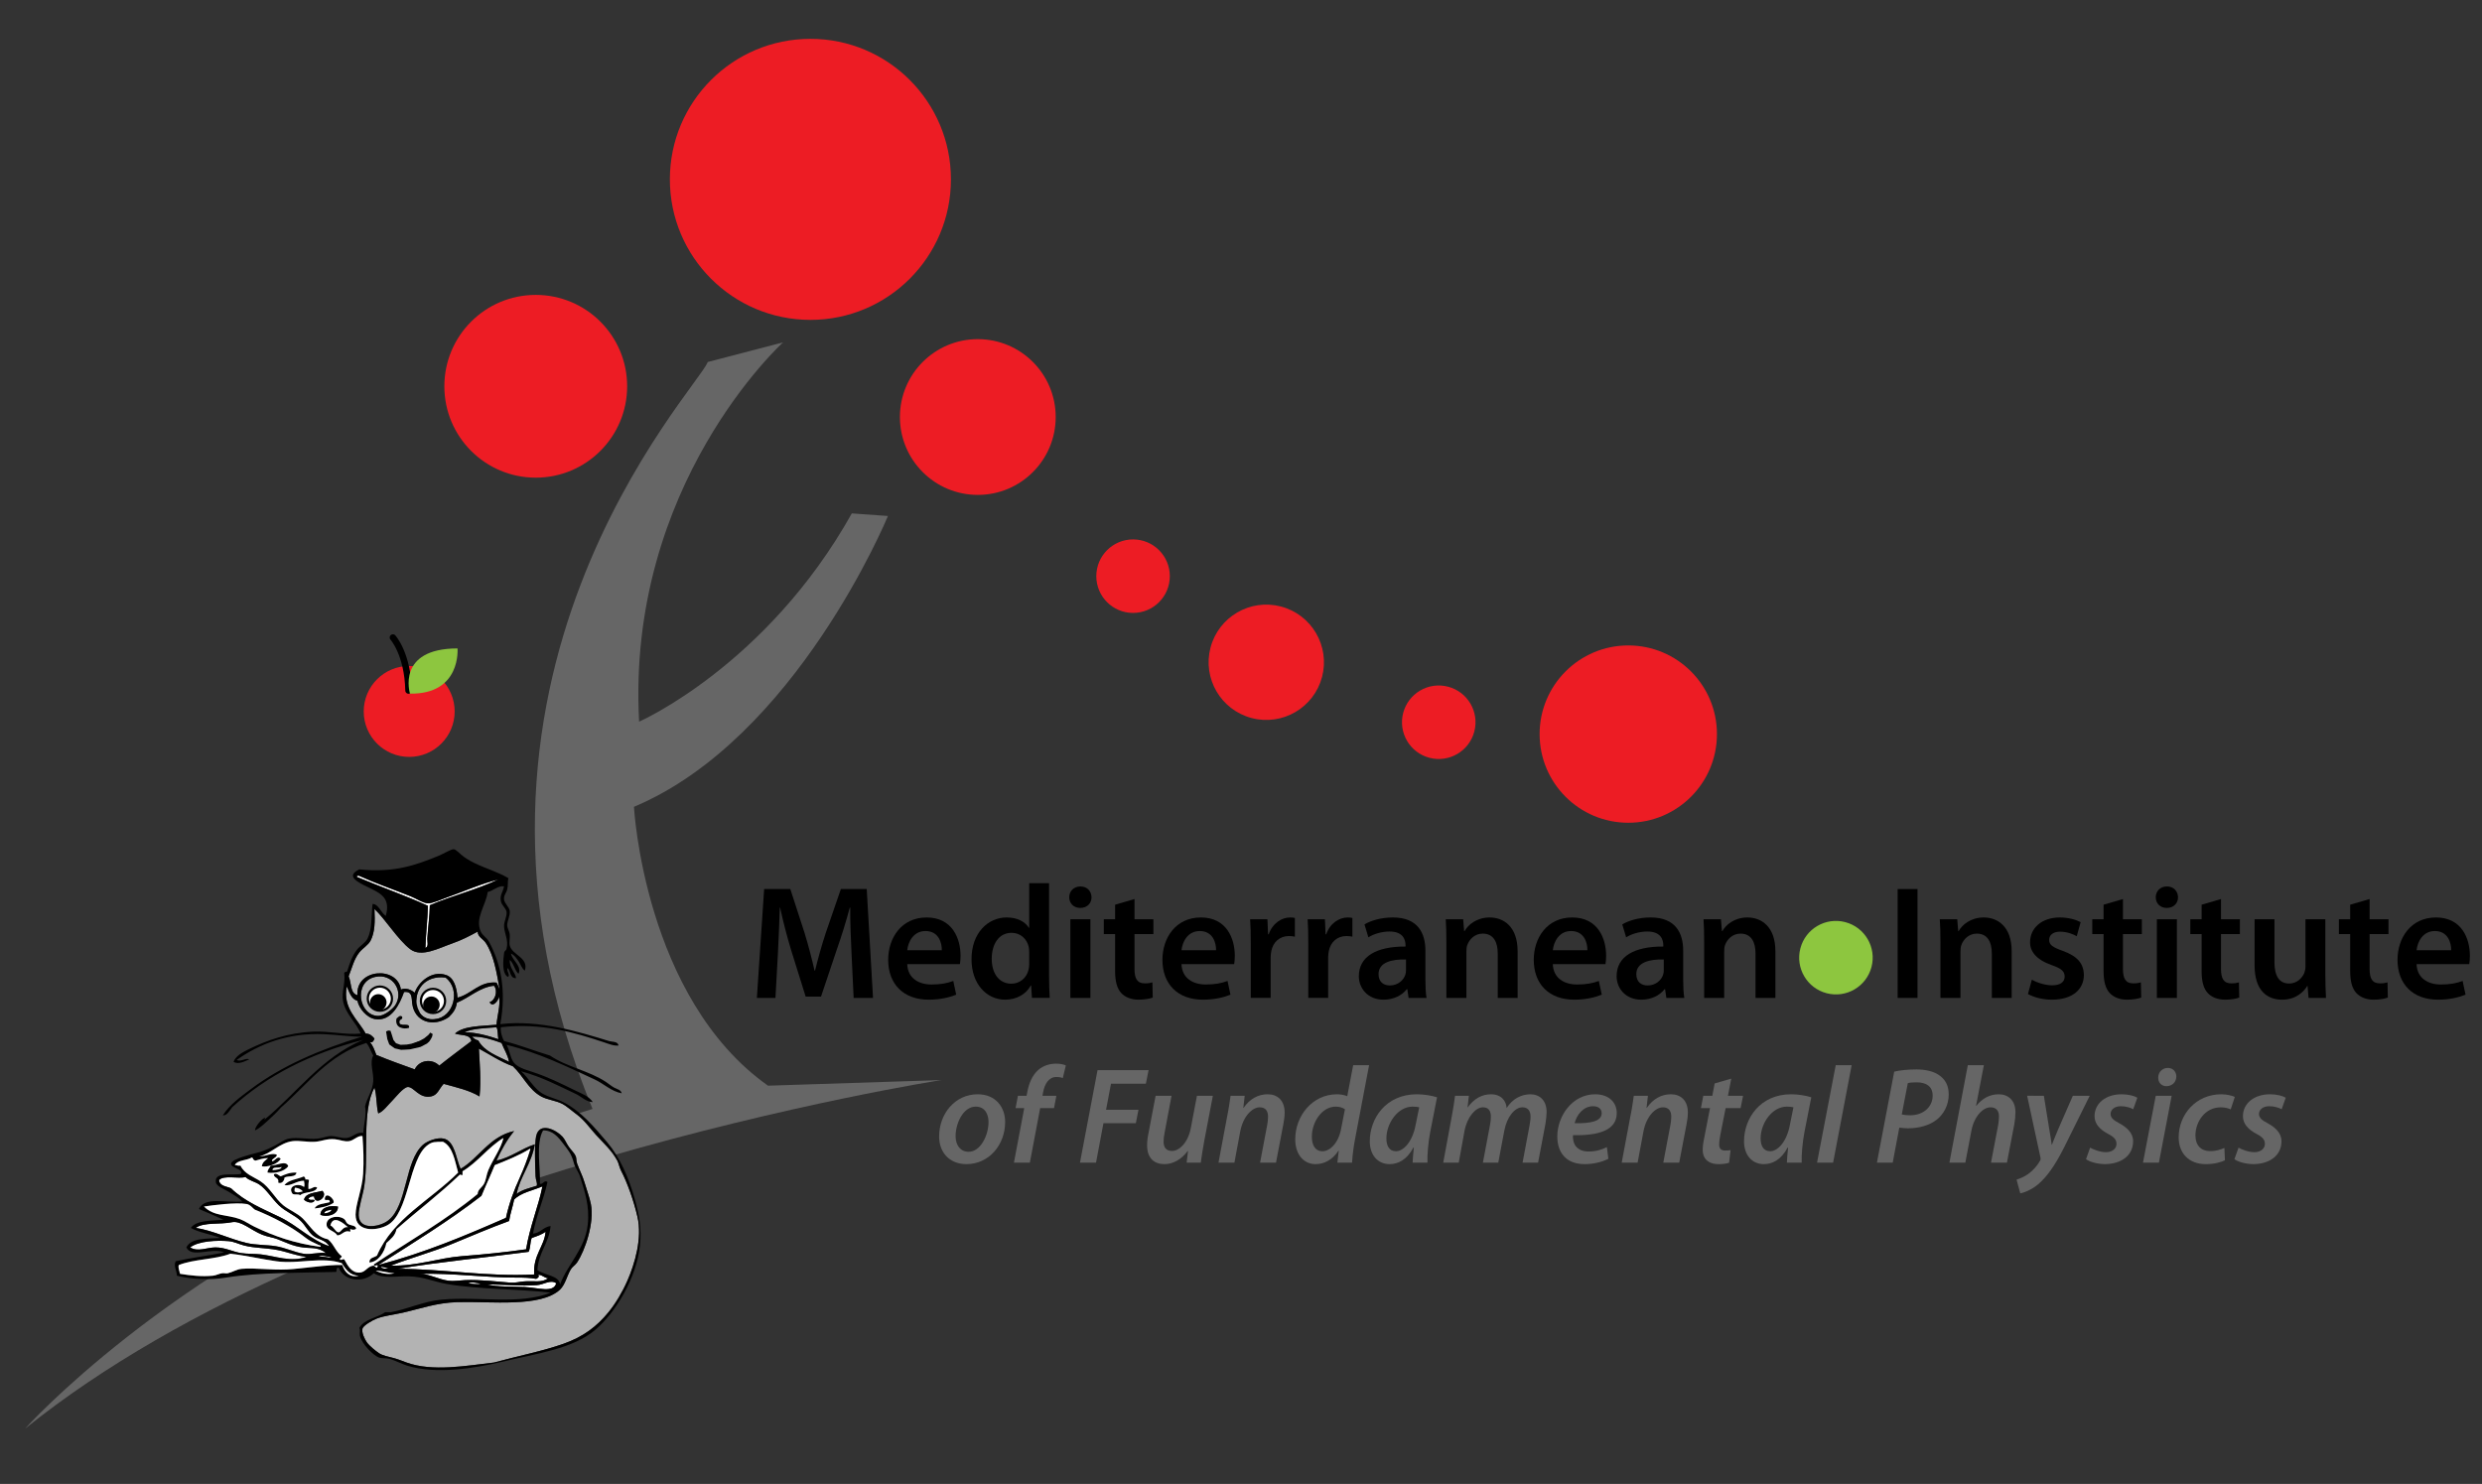 <?xml version="1.0" encoding="utf-8"?>
<!-- Generator: Adobe Illustrator 16.0.0, SVG Export Plug-In . SVG Version: 6.00 Build 0)  -->
<!DOCTYPE svg PUBLIC "-//W3C//DTD SVG 1.1//EN" "http://www.w3.org/Graphics/SVG/1.1/DTD/svg11.dtd">
<svg version="1.1" id="Livello_1" xmlns:x="http://ns.adobe.com/Extensibility/1.0/" xmlns:i="http://ns.adobe.com/AdobeIllustrator/10.0/" xmlns:graph="http://ns.adobe.com/Graphs/1.0/"
	 xmlns="http://www.w3.org/2000/svg" xmlns:xlink="http://www.w3.org/1999/xlink" x="0px" y="0px" width="535.747px"
	 height="320.362px" viewBox="0 0 535.747 320.362" enable-background="new 0 0 535.747 320.362" xml:space="preserve">
<rect x="0" y="0" width="535.747" height="320.362" fill="#333333" stroke="none"/>
<g>
	<g>
		<g>
			<path d="M183.807,205.846c-0.14-3.035-0.314-6.696-0.278-9.904h-0.105c-0.768,2.895-1.743,6.066-2.789,9.031l-3.417,10.183
				h-3.313l-3.139-10.043c-0.907-2.999-1.744-6.206-2.372-9.171h-0.069c-0.104,3.104-0.244,6.834-0.418,10.043l-0.523,9.45h-4.01
				l1.569-23.503h5.65l3.067,9.45c0.837,2.754,1.569,5.544,2.162,8.159h0.104c0.627-2.545,1.429-5.439,2.336-8.195l3.243-9.414h5.58
				l1.359,23.503h-4.183L183.807,205.846z"/>
			<path d="M195.831,208.147c0.105,3.068,2.511,4.394,5.231,4.394c1.987,0,3.417-0.278,4.707-0.768l0.629,2.966
				c-1.466,0.592-3.488,1.08-5.929,1.08c-5.51,0-8.752-3.418-8.752-8.613c0-4.707,2.858-9.137,8.298-9.137
				c5.544,0,7.323,4.533,7.323,8.264c0,0.803-0.069,1.431-0.139,1.814H195.831z M203.293,205.147
				c0.035-1.568-0.662-4.148-3.522-4.148c-2.649,0-3.766,2.405-3.94,4.148H203.293z"/>
			<path d="M226.444,190.676v19.98c0,1.744,0.07,3.627,0.14,4.778h-3.835l-0.177-2.687h-0.068c-1.012,1.885-3.068,3.07-5.545,3.07
				c-4.045,0-7.252-3.453-7.252-8.684c-0.035-5.684,3.521-9.066,7.601-9.066c2.337,0,4.012,0.977,4.777,2.232h0.071v-9.625H226.444z
				 M222.156,205.532c0-0.35-0.036-0.768-0.105-1.116c-0.384-1.675-1.744-3.033-3.697-3.033c-2.753,0-4.288,2.44-4.288,5.614
				c0,3.104,1.535,5.369,4.254,5.369c1.744,0,3.277-1.186,3.696-3.033c0.104-0.385,0.141-0.803,0.141-1.256V205.532z"/>
			<path d="M235.611,193.709c0,1.29-0.941,2.302-2.441,2.302c-1.43,0-2.371-1.012-2.371-2.302c0-1.324,0.977-2.336,2.407-2.336
				C234.669,191.374,235.577,192.385,235.611,193.709z M231.043,215.435v-16.983h4.322v16.983H231.043z"/>
			<path d="M244.884,194.093v4.358h4.081v3.209h-4.081v7.498c0,2.057,0.559,3.137,2.196,3.137c0.803,0,1.187-0.068,1.674-0.209
				l0.07,3.278c-0.627,0.245-1.744,0.454-3.104,0.454c-1.569,0-2.896-0.559-3.697-1.43c-0.906-0.977-1.324-2.512-1.324-4.742v-7.986
				h-2.442v-3.209h2.442v-3.138L244.884,194.093z"/>
			<path d="M255.03,208.147c0.104,3.068,2.512,4.394,5.231,4.394c1.988,0,3.416-0.278,4.707-0.768l0.629,2.966
				c-1.466,0.592-3.488,1.08-5.93,1.08c-5.511,0-8.753-3.418-8.753-8.613c0-4.707,2.86-9.137,8.3-9.137
				c5.545,0,7.323,4.533,7.323,8.264c0,0.803-0.069,1.431-0.141,1.814H255.03z M262.493,205.147
				c0.033-1.568-0.663-4.148-3.522-4.148c-2.65,0-3.766,2.405-3.94,4.148H262.493z"/>
			<path d="M269.984,203.927c0-2.302-0.034-3.94-0.14-5.476h3.733l0.14,3.244h0.137c0.838-2.406,2.826-3.627,4.639-3.627
				c0.419,0,0.664,0.035,1.012,0.104v4.047c-0.348-0.07-0.733-0.141-1.255-0.141c-2.059,0-3.452,1.325-3.836,3.244
				c-0.07,0.383-0.14,0.836-0.14,1.324v8.788h-4.29V203.927z"/>
			<path d="M282.397,203.927c0-2.302-0.035-3.94-0.14-5.476h3.731l0.139,3.244h0.14c0.837-2.406,2.824-3.627,4.638-3.627
				c0.42,0,0.663,0.035,1.013,0.104v4.047c-0.35-0.07-0.733-0.141-1.257-0.141c-2.059,0-3.451,1.325-3.835,3.244
				c-0.071,0.383-0.14,0.836-0.14,1.324v8.788h-4.289V203.927z"/>
			<path d="M307.676,211.355c0,1.534,0.068,3.034,0.244,4.08h-3.871l-0.278-1.883h-0.105c-1.046,1.325-2.824,2.267-5.022,2.267
				c-3.417,0-5.334-2.477-5.334-5.057c0-4.289,3.801-6.451,10.076-6.416v-0.279c0-1.116-0.453-2.965-3.451-2.965
				c-1.674,0-3.417,0.523-4.568,1.256l-0.837-2.789c1.255-0.768,3.452-1.5,6.138-1.5c5.439,0,7.01,3.451,7.01,7.148V211.355z
				 M303.491,207.135c-3.033-0.07-5.928,0.593-5.928,3.174c0,1.674,1.08,2.439,2.441,2.439c1.708,0,2.963-1.115,3.348-2.335
				c0.104-0.313,0.139-0.663,0.139-0.942V207.135z"/>
			<path d="M312.204,203.509c0-1.954-0.034-3.593-0.138-5.058h3.766l0.208,2.547h0.105c0.732-1.326,2.58-2.93,5.406-2.93
				c2.964,0,6.031,1.918,6.031,7.288v10.078h-4.289v-9.589c0-2.442-0.906-4.291-3.244-4.291c-1.708,0-2.892,1.221-3.347,2.512
				c-0.14,0.383-0.175,0.906-0.175,1.395v9.974h-4.324V203.509z"/>
			<path d="M335.181,208.147c0.104,3.068,2.51,4.394,5.23,4.394c1.987,0,3.417-0.278,4.706-0.768l0.629,2.966
				c-1.466,0.592-3.487,1.08-5.928,1.08c-5.511,0-8.753-3.418-8.753-8.613c0-4.707,2.858-9.137,8.298-9.137
				c5.547,0,7.325,4.533,7.325,8.264c0,0.803-0.071,1.431-0.142,1.814H335.181z M342.643,205.147
				c0.034-1.568-0.662-4.148-3.522-4.148c-2.651,0-3.767,2.405-3.939,4.148H342.643z"/>
			<path d="M363.318,211.355c0,1.534,0.069,3.034,0.243,4.08h-3.871l-0.278-1.883h-0.105c-1.046,1.325-2.824,2.267-5.021,2.267
				c-3.419,0-5.336-2.477-5.336-5.057c0-4.289,3.803-6.451,10.078-6.416v-0.279c0-1.116-0.454-2.965-3.451-2.965
				c-1.674,0-3.417,0.523-4.568,1.256l-0.837-2.789c1.255-0.768,3.452-1.5,6.136-1.5c5.441,0,7.011,3.451,7.011,7.148V211.355z
				 M359.133,207.135c-3.035-0.07-5.93,0.593-5.93,3.174c0,1.674,1.082,2.439,2.441,2.439c1.71,0,2.965-1.115,3.349-2.335
				c0.104-0.313,0.14-0.663,0.14-0.942V207.135z"/>
			<path d="M367.846,203.509c0-1.954-0.034-3.593-0.139-5.058h3.767l0.208,2.547h0.105c0.732-1.326,2.582-2.93,5.406-2.93
				c2.962,0,6.031,1.918,6.031,7.288v10.078h-4.289v-9.589c0-2.442-0.906-4.291-3.243-4.291c-1.709,0-2.894,1.221-3.348,2.512
				c-0.139,0.383-0.175,0.906-0.175,1.395v9.974h-4.324V203.509z"/>
			<path d="M413.9,191.932v23.503h-4.288v-23.503H413.9z"/>
			<path d="M418.852,203.509c0-1.954-0.037-3.593-0.142-5.058h3.766l0.209,2.547h0.105c0.733-1.326,2.581-2.93,5.406-2.93
				c2.964,0,6.032,1.918,6.032,7.288v10.078h-4.288v-9.589c0-2.442-0.907-4.291-3.244-4.291c-1.709,0-2.896,1.221-3.348,2.512
				c-0.14,0.383-0.175,0.906-0.175,1.395v9.974h-4.322V203.509z"/>
			<path d="M438.582,211.495c0.979,0.592,2.826,1.22,4.36,1.22c1.883,0,2.719-0.767,2.719-1.883c0-1.15-0.698-1.743-2.789-2.476
				c-3.312-1.15-4.708-2.964-4.674-4.952c0-2.999,2.477-5.335,6.418-5.335c1.882,0,3.521,0.488,4.498,1.012l-0.838,3.033
				c-0.732-0.418-2.093-0.977-3.592-0.977c-1.533,0-2.371,0.732-2.371,1.778c0,1.081,0.802,1.604,2.964,2.371
				c3.068,1.116,4.499,2.687,4.534,5.195c0,3.07-2.406,5.337-6.905,5.337c-2.057,0-3.906-0.523-5.161-1.221L438.582,211.495z"/>
			<path d="M458.246,194.093v4.358h4.081v3.209h-4.081v7.498c0,2.057,0.559,3.137,2.198,3.137c0.802,0,1.184-0.068,1.673-0.209
				l0.071,3.278c-0.628,0.245-1.744,0.454-3.104,0.454c-1.57,0-2.895-0.559-3.696-1.43c-0.906-0.977-1.326-2.512-1.326-4.742v-7.986
				h-2.44v-3.209h2.44v-3.138L458.246,194.093z"/>
			<path d="M470.135,193.709c0,1.29-0.942,2.302-2.44,2.302c-1.431,0-2.371-1.012-2.371-2.302c0-1.324,0.976-2.336,2.404-2.336
				C469.193,191.374,470.1,192.385,470.135,193.709z M465.567,215.435v-16.983h4.324v16.983H465.567z"/>
			<path d="M479.41,194.093v4.358h4.079v3.209h-4.079v7.498c0,2.057,0.557,3.137,2.196,3.137c0.803,0,1.187-0.068,1.674-0.209
				l0.07,3.278c-0.627,0.245-1.744,0.454-3.104,0.454c-1.571,0-2.896-0.559-3.697-1.43c-0.906-0.977-1.324-2.512-1.324-4.742v-7.986
				h-2.441v-3.209h2.441v-3.138L479.41,194.093z"/>
			<path d="M501.932,210.344c0,2.021,0.071,3.695,0.141,5.091h-3.765l-0.211-2.581h-0.069c-0.732,1.221-2.406,2.965-5.44,2.965
				c-3.104,0-5.927-1.849-5.927-7.394v-9.974h4.288v9.242c0,2.824,0.905,4.638,3.173,4.638c1.71,0,2.826-1.222,3.277-2.302
				c0.14-0.383,0.245-0.836,0.245-1.325v-10.253h4.288V210.344z"/>
			<path d="M511.484,194.093v4.358h4.079v3.209h-4.079v7.498c0,2.057,0.557,3.137,2.196,3.137c0.803,0,1.185-0.068,1.674-0.209
				l0.068,3.278c-0.625,0.245-1.742,0.454-3.103,0.454c-1.569,0-2.895-0.559-3.696-1.43c-0.906-0.977-1.326-2.512-1.326-4.742
				v-7.986h-2.44v-3.209h2.44v-3.138L511.484,194.093z"/>
			<path d="M521.627,208.147c0.104,3.068,2.512,4.394,5.232,4.394c1.985,0,3.415-0.278,4.706-0.768l0.629,2.966
				c-1.466,0.592-3.487,1.08-5.93,1.08c-5.51,0-8.753-3.418-8.753-8.613c0-4.707,2.859-9.137,8.3-9.137
				c5.545,0,7.323,4.533,7.323,8.264c0,0.803-0.07,1.431-0.139,1.814H521.627z M529.09,205.147c0.033-1.568-0.663-4.148-3.521-4.148
				c-2.65,0-3.767,2.405-3.941,4.148H529.09z"/>
			<path fill="#666666" d="M216.963,242.225c0,4.89-3.438,9.097-8.356,9.097c-3.645,0-5.896-2.519-5.896-5.956
				c0-4.889,3.407-9.126,8.326-9.126C214.918,236.24,216.963,239.025,216.963,242.225z M206.265,245.277
				c0,1.985,1.068,3.378,2.815,3.378c2.578,0,4.296-3.556,4.296-6.43c0-1.482-0.651-3.319-2.755-3.319
				C207.867,238.906,206.265,242.581,206.265,245.277z"/>
			<path fill="#666666" d="M218.861,250.996l2.223-11.764h-1.867l0.504-2.667h1.866l0.147-0.74c0.327-1.837,1.038-3.674,2.401-4.86
				c1.066-0.918,2.459-1.333,3.793-1.333c1.008,0,1.747,0.178,2.134,0.386l-0.652,2.726c-0.355-0.148-0.83-0.236-1.392-0.236
				c-1.631,0-2.549,1.51-2.875,3.378l-0.119,0.681h2.994l-0.505,2.667h-2.992l-2.223,11.764H218.861z"/>
			<path fill="#666666" d="M236.909,231.024h11.021l-0.591,2.934h-7.528l-1.065,5.63h6.992l-0.563,2.904h-6.993l-1.601,8.504h-3.466
				L236.909,231.024z"/>
			<path fill="#666666" d="M261.799,236.565l-1.896,9.956c-0.325,1.718-0.533,3.231-0.711,4.475h-3.052l0.296-2.519h-0.059
				c-1.394,1.866-3.2,2.845-5.008,2.845c-2.104,0-3.764-1.126-3.764-4.089c0-0.771,0.09-1.6,0.298-2.578l1.539-8.09h3.438
				l-1.481,7.881c-0.149,0.712-0.237,1.424-0.237,1.986c0,1.186,0.475,2.045,1.837,2.045c1.601,0,3.469-1.896,4.03-4.889
				l1.335-7.023H261.799z"/>
			<path fill="#666666" d="M263.015,250.996l1.866-9.956c0.357-1.718,0.564-3.23,0.742-4.475h3.051l-0.296,2.607h0.06
				c1.334-1.955,3.171-2.933,5.187-2.933c2.044,0,3.674,1.244,3.674,3.97c0,0.652-0.118,1.66-0.267,2.4l-1.601,8.386h-3.438
				l1.541-8.147c0.09-0.534,0.178-1.156,0.178-1.72c0-1.186-0.444-2.073-1.808-2.073c-1.57,0-3.584,1.896-4.207,5.273l-1.245,6.667
				H263.015z"/>
			<path fill="#666666" d="M295.523,229.958L292.5,245.87c-0.325,1.66-0.563,3.557-0.652,5.126h-3.17l0.295-2.578h-0.058
				c-1.304,1.986-3.082,2.904-4.948,2.904c-2.579,0-4.386-2.104-4.386-5.362c0-5.068,3.703-9.72,9.009-9.72
				c0.738,0,1.599,0.147,2.22,0.414l1.275-6.696H295.523z M290.309,239.469c-0.417-0.297-1.126-0.563-1.986-0.563
				c-2.963,0-5.156,3.29-5.156,6.52c0,1.748,0.683,3.112,2.312,3.112c1.539,0,3.379-1.691,3.971-4.684L290.309,239.469z"/>
			<path fill="#666666" d="M304.917,250.996c0.029-0.86,0.147-2.015,0.267-3.26h-0.09c-1.421,2.668-3.319,3.586-5.155,3.586
				c-2.577,0-4.267-2.015-4.267-4.919c0-4.919,3.436-10.163,10.163-10.163c1.571,0,3.26,0.296,4.355,0.651l-1.481,7.527
				c-0.413,2.162-0.65,4.858-0.593,6.577H304.917z M306.34,239.055c-0.355-0.09-0.802-0.149-1.423-0.149
				c-3.2,0-5.66,3.586-5.66,6.875c0,1.511,0.563,2.757,2.074,2.757c1.6,0,3.556-2.017,4.236-5.689L306.34,239.055z"/>
			<path fill="#666666" d="M311.526,250.996l1.839-9.956c0.325-1.718,0.562-3.23,0.709-4.475h2.992l-0.296,2.52h0.03
				c1.363-1.926,3.141-2.845,5.009-2.845c2.252,0,3.289,1.421,3.405,2.963c1.277-1.985,3.114-2.935,5.099-2.963
				c1.984,0,3.527,1.273,3.527,3.852c0,0.623-0.12,1.688-0.238,2.458l-1.601,8.446h-3.348l1.51-8.06
				c0.09-0.593,0.209-1.244,0.209-1.837c0-1.216-0.505-2.044-1.778-2.044c-1.571,0-3.319,1.984-3.883,5.037l-1.304,6.903h-3.317
				l1.541-8.178c0.117-0.593,0.178-1.156,0.178-1.689c0-1.097-0.327-2.073-1.719-2.073c-1.602,0-3.438,2.163-3.971,5.096
				l-1.244,6.845H311.526z"/>
			<path fill="#666666" d="M347.174,250.167c-1.42,0.741-3.348,1.155-5.096,1.155c-4.001,0-5.928-2.459-5.928-5.985
				c0-4.355,3.202-9.097,8.181-9.097c2.843,0,4.651,1.659,4.651,4.06c0,3.703-3.881,4.889-9.454,4.771
				c-0.058,0.503,0.062,1.481,0.387,2.045c0.563,0.977,1.6,1.48,2.963,1.48c1.629,0,2.935-0.414,3.971-0.948L347.174,250.167z
				 M345.723,240.299c0-0.919-0.74-1.481-1.837-1.481c-2.162,0-3.585,1.925-4,3.674c3.556,0.058,5.837-0.444,5.837-2.163V240.299z"
				/>
			<path fill="#666666" d="M350.05,250.996l1.867-9.956c0.355-1.718,0.563-3.23,0.742-4.475h3.05l-0.297,2.607h0.06
				c1.334-1.955,3.171-2.933,5.187-2.933c2.044,0,3.673,1.244,3.673,3.97c0,0.652-0.117,1.66-0.266,2.4l-1.601,8.386h-3.438
				l1.543-8.147c0.088-0.534,0.178-1.156,0.178-1.72c0-1.186-0.447-2.073-1.809-2.073c-1.569,0-3.585,1.896-4.206,5.273
				l-1.246,6.667H350.05z"/>
			<path fill="#666666" d="M373.698,232.861l-0.711,3.704h3.258l-0.532,2.667h-3.23l-1.155,5.838
				c-0.118,0.651-0.238,1.421-0.238,2.015c0,0.801,0.357,1.303,1.275,1.303c0.416,0,0.831-0.028,1.186-0.088l-0.325,2.727
				c-0.505,0.178-1.423,0.296-2.253,0.296c-2.37,0-3.438-1.334-3.438-2.993c0-0.799,0.09-1.6,0.327-2.666l1.245-6.431h-1.956
				l0.503-2.667h1.956l0.504-2.667L373.698,232.861z"/>
			<path fill="#666666" d="M385.699,250.996c0.03-0.86,0.147-2.015,0.268-3.26h-0.09c-1.423,2.668-3.317,3.586-5.154,3.586
				c-2.579,0-4.268-2.015-4.268-4.919c0-4.919,3.438-10.163,10.163-10.163c1.568,0,3.26,0.296,4.355,0.651l-1.481,7.527
				c-0.415,2.162-0.652,4.858-0.593,6.577H385.699z M387.121,239.055c-0.355-0.09-0.801-0.149-1.422-0.149
				c-3.2,0-5.661,3.586-5.661,6.875c0,1.511,0.563,2.757,2.074,2.757c1.602,0,3.556-2.017,4.239-5.689L387.121,239.055z"/>
			<path fill="#666666" d="M392.217,250.996l4.031-21.038h3.438l-4.002,21.038H392.217z"/>
			<path fill="#666666" d="M408.873,231.35c1.214-0.297,3.022-0.475,4.829-0.475c1.838,0,3.824,0.386,5.098,1.423
				c1.185,0.89,1.836,2.192,1.836,3.97c0,2.371-1.123,4.268-2.546,5.424c-1.602,1.273-3.883,1.896-6.254,1.896
				c-0.711,0-1.332-0.09-1.865-0.148l-1.423,7.556h-3.408L408.873,231.35z M410.503,240.595c0.563,0.119,1.066,0.178,1.807,0.178
				c2.935,0,4.859-1.867,4.859-4.237c0-2.104-1.51-2.873-3.468-2.873c-0.857,0-1.51,0.058-1.896,0.177L410.503,240.595z"/>
			<path fill="#666666" d="M420.786,250.996l3.971-21.038h3.467l-1.688,8.771h0.06c1.216-1.512,2.815-2.489,4.829-2.489
				c1.986,0,3.615,1.244,3.615,3.882c0,0.74-0.089,1.748-0.235,2.548l-1.602,8.326h-3.438l1.542-8.089
				c0.089-0.563,0.178-1.186,0.178-1.896c0-1.098-0.504-1.955-1.808-1.955c-1.689,0-3.584,2.014-4.146,5.066l-1.306,6.874H420.786z"
				/>
			<path fill="#666666" d="M441.174,236.565l1.126,6.964c0.266,1.541,0.443,2.607,0.562,3.586h0.06
				c0.355-0.89,0.713-1.868,1.394-3.438l3.112-7.111h3.645l-5.275,10.638c-1.747,3.526-3.348,6.075-5.274,7.942
				c-1.659,1.628-3.556,2.311-4.445,2.488l-0.799-2.963c0.651-0.208,1.657-0.594,2.547-1.245c0.979-0.711,1.896-1.718,2.55-2.874
				c0.118-0.237,0.118-0.416,0.058-0.682l-2.873-13.305H441.174z"/>
			<path fill="#666666" d="M451.16,247.766c0.741,0.415,2.164,0.977,3.468,0.977c1.392-0.029,2.222-0.828,2.222-1.776
				c0-0.919-0.474-1.481-1.896-2.222c-1.659-0.891-2.843-2.105-2.843-3.764c0-2.786,2.43-4.741,5.837-4.741
				c1.511,0,2.755,0.355,3.407,0.74l-0.89,2.489c-0.533-0.297-1.51-0.651-2.696-0.651c-1.304,0-2.191,0.71-2.191,1.688
				c0,0.8,0.651,1.363,1.865,1.985c1.571,0.858,2.994,2.044,2.994,3.882c0,3.17-2.668,4.948-6.135,4.948
				c-1.688-0.03-3.258-0.504-4.028-1.066L451.16,247.766z"/>
			<path fill="#666666" d="M462.57,250.996l2.755-14.431h3.438l-2.755,14.431H462.57z M467.607,234.491
				c-1.038,0-1.749-0.771-1.749-1.838c0-1.244,0.948-2.103,2.074-2.103c1.067,0,1.838,0.77,1.838,1.867
				c-0.029,1.274-0.979,2.073-2.134,2.073H467.607z"/>
			<path fill="#666666" d="M480.258,250.492c-0.828,0.416-2.31,0.83-4.146,0.83c-3.616,0-5.838-2.341-5.838-5.778
				c0-5.037,3.822-9.304,9.186-9.304c1.274,0,2.4,0.325,2.934,0.563l-0.889,2.697c-0.533-0.237-1.214-0.444-2.164-0.444
				c-3.348,0-5.451,3.08-5.451,6.074c0,2.162,1.243,3.378,3.17,3.378c1.335,0,2.341-0.356,3.082-0.683L480.258,250.492z"/>
			<path fill="#666666" d="M483.195,247.766c0.74,0.415,2.162,0.977,3.466,0.977c1.393-0.029,2.224-0.828,2.224-1.776
				c0-0.919-0.476-1.481-1.896-2.222c-1.659-0.891-2.845-2.105-2.845-3.764c0-2.786,2.43-4.741,5.837-4.741
				c1.511,0,2.757,0.355,3.407,0.74l-0.889,2.489c-0.532-0.297-1.511-0.651-2.696-0.651c-1.304,0-2.192,0.71-2.192,1.688
				c0,0.8,0.651,1.363,1.867,1.985c1.569,0.858,2.992,2.044,2.992,3.882c0,3.17-2.667,4.948-6.135,4.948
				c-1.687-0.03-3.258-0.504-4.028-1.066L483.195,247.766z"/>
		</g>
		<g>
			<path fill="#ED1C24" d="M205.262,38.722c0,16.752-13.577,30.336-30.33,30.336c-16.756,0-30.339-13.583-30.339-30.336
				c0-16.755,13.583-30.335,30.339-30.335C191.685,8.386,205.262,21.967,205.262,38.722z"/>
			<circle fill="#ED1C24" cx="115.643" cy="83.393" r="19.729"/>
			<path fill="#ED1C24" d="M227.876,90.028c0,9.289-7.529,16.816-16.813,16.816c-9.287,0-16.814-7.527-16.814-16.816
				c0-9.283,7.527-16.812,16.814-16.812C220.347,73.217,227.876,80.746,227.876,90.028z"/>
			<path fill="#666666" d="M5.388,308.449c0,0,30.684-34.247,84.688-56.088c0,0,24.442-8.893,37.823-12.962
				C89.925,146.74,150.755,83.903,152.763,78.153l16.269-4.242c0,0-33.864,30.654-31.08,81.889c0,0,27.541-12.106,45.914-44.965
				l7.798,0.561c0,0-19.804,48.089-54.823,62.783c0,0,2.201,41.271,28.932,60.207l37.455-1.215
				C203.227,233.17,73.784,253.23,5.388,308.449z"/>
		</g>
		<circle fill="#ED1C24" cx="351.469" cy="158.482" r="19.139"/>
		<path fill="#ED1C24" d="M285.375,146.129c-1.742,6.649-8.544,10.631-15.195,8.89c-6.648-1.74-10.63-8.542-8.891-15.192
			c1.739-6.65,8.542-10.631,15.191-8.892C283.131,132.675,287.11,139.48,285.375,146.129z"/>
		<circle fill="#ED1C24" cx="88.326" cy="153.591" r="9.816"/>
		<path fill="#ED1C24" d="M318.235,157.93c-1.109,4.241-5.444,6.777-9.686,5.668c-4.239-1.108-6.775-5.443-5.669-9.683
			c1.112-4.239,5.449-6.778,9.686-5.668C316.807,149.356,319.344,153.693,318.235,157.93z"/>
		<path fill="#8DC63F" d="M403.969,208.756c-1.108,4.24-5.445,6.777-9.685,5.669s-6.779-5.444-5.667-9.683
			c1.106-4.241,5.445-6.779,9.682-5.669C402.541,200.182,405.079,204.519,403.969,208.756z"/>
		<circle fill="#ED1C24" cx="244.575" cy="124.388" r="7.935"/>
		<path fill="none" stroke="#000000" stroke-width="1.395" stroke-linecap="round" stroke-miterlimit="1" d="M84.812,137.633
			c0,0,3.197,3.533,3.367,11.439"/>
		<path fill="#8DC63F" d="M88.496,149.746c0,0-3.028-9.757,10.261-9.757C98.756,139.988,99.601,149.917,88.496,149.746z"/>
		<g>
			<g>
				<path fill-rule="evenodd" clip-rule="evenodd" fill="#FFFFFF" d="M107.581,189.858c-4.595,2.197-10.039,3.541-14.803,5.568
					c-0.035,2.297-0.409,4.924-0.544,7.197c-0.038,0.671,0.348,1.709-0.406,2.037c0.091-3.123,0.466-5.965,0.542-9.101
					c-4.942-2.254-10.282-4.112-15.346-6.246c-0.063-0.289,0.195-0.259,0.409-0.271c3.6,1.632,7.356,2.908,11.27,4.48
					c1.166,0.468,2.625,1.457,3.667,1.494c0.967,0.033,2.758-0.805,3.939-1.223C100.099,192.45,103.873,190.763,107.581,189.858z"/>
				<path fill-rule="evenodd" clip-rule="evenodd" fill="#B3B3B3" d="M80.828,196.241c2.231,2.037,5.092,6.688,7.74,8.69
					c2.411,1.824,6.142-0.244,8.963-1.222c2.131-0.739,3.856-1.646,5.568-2.581c0.044,1.176,1.188,1.561,1.766,2.445
					c1.731,2.658,2.321,6.236,2.988,10.049c-0.227-0.499-0.407-1.042-0.679-1.494c-3.713-0.325-5.362,2.487-8.421,3.259
					c-0.171-2.303-0.792-4.309-2.443-4.889c-3.087-1.084-6.009,1.503-6.79,3.803c-0.662-0.52-1.76-1.16-2.988-0.679
					c-0.705-5.137-9.813-4.54-9.371,1.222c-1.629-0.362-1.273-2.71-1.903-4.074c0.727-1.808,1.129-3.687,2.31-5.159
					c0.744-0.929,1.944-1.585,2.444-2.581C80.91,201.25,80.967,199.036,80.828,196.241z"/>
				<path fill-rule="evenodd" clip-rule="evenodd" fill="#B3B3B3" d="M80.963,210.907c3.895-0.865,6.274,3.208,4.345,6.111
					c-0.577,0.869-2.409,2.322-3.666,2.308C77.398,219.282,76.226,211.96,80.963,210.907z"/>
				<path fill-rule="evenodd" clip-rule="evenodd" fill="#B3B3B3" d="M96.172,211.043c3.348,2.548,1.807,8.627-2.308,8.963
					c-1.414,0.113-2.983-0.42-3.395-1.768c1.142,1.117,4.126,1.329,4.889-0.27c-0.033-1.839-0.387-3.48-0.542-4.482
					c-0.513-0.061-0.196,0.709-0.544,0.814c-0.227,0-0.453,0-0.678,0c-0.55-0.246,0.017-1.086-0.272-1.356
					c-0.804-0.215-0.148,1.027-0.544,1.221c-0.939,0.306-0.69-0.577-1.359-0.543c-0.335,0.13,0.189,0.522,0,0.95
					c-1.184,0.22-1.542,1.264-1.357,2.853C89.192,213.93,91.642,210.47,96.172,211.043z"/>
				<path fill-rule="evenodd" clip-rule="evenodd" d="M86.802,219.462c0.236,0.778-0.574,0.513-0.542,1.086
					c-0.211,1.343,2.314-0.052,2.036,1.358c-1.19,0.348-3.161,0.043-2.715-2.037C85.912,219.678,86.268,219.025,86.802,219.462z"/>
				<path fill-rule="evenodd" clip-rule="evenodd" fill="#B3B3B3" d="M107.174,221.771c0.346,0.647,0.234,1.757,0.407,2.579
					c-2.154-0.729-4.879-1.505-7.334-1.493C102.059,221.999,104.717,221.986,107.174,221.771z"/>
				<path fill-rule="evenodd" clip-rule="evenodd" fill="#B3B3B3" d="M101.877,223.807c2.161-0.122,4.548,0.703,6.383,1.358
					c0.527,1.373,1.321,2.481,1.629,4.073c-2.492-1.263-5.327-2.187-6.654-4.617C102.631,224.502,102.258,224.151,101.877,223.807z"
					/>
				<path fill-rule="evenodd" clip-rule="evenodd" fill="#B3B3B3" d="M120.889,278.401c1.143-1.132,1.45-2.854,2.308-4.347
					c0.332-0.575,0.958-0.901,1.359-1.494c1.688-2.507,3.791-8.544,2.987-12.629c-0.272-1.384-0.895-3.021-1.358-4.617
					c-0.437-1.51-1.192-2.854-1.629-4.21c-0.173-0.533-0.081-1.019-0.272-1.494c-0.258-0.643-0.942-1.263-1.494-2.037
					c-0.501-0.701-0.829-1.588-1.358-2.173c-1.346-1.488-4.993-3.323-5.704-0.135c-0.396,1.782-0.217,6.51-0.135,8.69
					c0.027,0.721,0.448,1.353,0.272,2.037c-1.546,0.492-3.217,0.856-4.346,1.766c0.697-3.65,3.255-6.612,3.938-10.729
					c-2.977,0.96-5.073,2.803-8.282,3.53c1.055-2.338,2.278-4.51,3.801-6.383c-5.318,1.155-7.718,5.95-11.542,8.149
					c-0.999-2.105-1.244-6.004-3.667-6.519c-1.41-0.302-3.55,0.521-4.481,1.356c-3.964,3.574-3.338,13.059-7.469,16.297
					c-1.849,1.451-6.281,2.209-6.381-1.086c-0.052-1.676,0.86-4.039,1.222-6.519c0.954-6.558-0.609-16.011,2.173-21.05
					c0.518,1.609,0.387,3.869,0.814,5.567c1.105-0.413,2-1.729,3.123-2.851c0.579-0.58,2.316-2.807,3.26-2.852
					c1.324-0.063,2.409,2.549,5.024,2.037c1.423-0.28,1.714-1.639,2.715-2.717c2.727,0.761,5.584,1.388,7.742,2.717
					c0.383-3.391,0.006-7.393-0.135-10.321c2.071,1.099,4.659,2.851,7.333,3.803c2.277,2.117,3.343,4.994,6.11,6.519
					c1.37,0.754,3.119,0.855,4.617,1.629c0.75,0.387,2.008,1.445,3.125,2.31c1.705,1.317,2.664,2.79,4.073,4.345
					c1.511,1.664,3.436,3.382,4.618,5.567c0.31,0.573,0.437,1.452,0.814,2.173c1.318,2.517,2.705,6.38,3.53,9.915
					c1.087,4.641-0.566,10.197-2.171,13.851c-1.088,2.475-2.551,4.924-4.074,6.791c-2.542,3.109-5.432,5.289-9.643,6.789
					c-4.532,1.616-9.913,2.657-15.074,4.074c-6.052,0.699-13.267,2.025-18.876,0c-0.933-0.337-1.802-0.711-2.716-0.95
					c-1.272-0.334-2.44-0.534-3.26-1.087c-0.732-0.496-2.069-1.583-2.58-2.309c-0.475-0.679-1.188-2.125-0.952-2.988
					c0.184-0.664,2.197-1.832,3.125-2.173c1.711-0.628,3.629-0.819,5.432-1.222c3.984-0.888,7.353-2.18,11.951-2.309
					C106.024,280.915,116.695,282.309,120.889,278.401z"/>
				<path fill-rule="evenodd" clip-rule="evenodd" fill="none" d="M120.889,277.313c-0.166-1.993-3.419-1.99-4.889-3.123
					c0.237-3.88,2.493-5.746,2.853-9.506c-1.618,0.193-2.12,1.501-3.804,1.629c0.731-4.023,2.29-7.216,3.125-11.135
					c-0.717-0.512-0.873,0.525-1.629,0.408c0.151-3.09-0.923-8.83,0.68-11.544c2.018-0.067,3.271,1.418,4.345,2.852
					c1.071,1.431,1.744,2.071,2.308,4.21c0.264,1.004,1.037,1.938,1.359,2.988c0.984,3.211,2.081,6.257,1.629,10.32
					C126.281,269.652,122.439,273.043,120.889,277.313z"/>
				<path fill-rule="evenodd" clip-rule="evenodd" fill="#FFFFFF" d="M114.371,247.98c0.115-0.024,0.127,0.053,0.135,0.137
					c-0.667,2.167-1.423,4.151-2.309,6.11c-1.241,2.739-2.291,5.5-2.988,8.691c-8.752,3.832-17.596,7.573-27.567,10.186
					c7.597-4.807,15.275-9.532,22.271-14.939c0.918-2.248,1.939-4.397,2.851-6.652C109.421,250.455,112.077,249.398,114.371,247.98z
					"/>
				<path fill-rule="evenodd" clip-rule="evenodd" d="M62.223,251.783c-0.889,1.167-2.933,1.595-4.481,1.359
					c0.004-0.721,0.49-0.96,0.679-1.495C59.578,251.675,61.801,250.388,62.223,251.783z M58.828,252.598
					c0.758-0.016,2.083-0.177,1.901-0.68C60.243,252.292,58.838,251.75,58.828,252.598z"/>
				<path fill-rule="evenodd" clip-rule="evenodd" fill="#FFFFFF" d="M60.729,251.918c0.183,0.503-1.143,0.664-1.901,0.68
					C58.838,251.75,60.243,252.292,60.729,251.918z"/>
				<path fill-rule="evenodd" clip-rule="evenodd" d="M63.988,253.142c-0.113,1.108-1.821,0.622-2.58,1.085
					c-0.047,0.771-0.646,1.395-1.359,1.087c0.26-1.165-0.888-0.922-0.95-1.765c0.591-0.424,1.041,0.259,1.492,0.406
					C61.578,253.538,62.528,253.083,63.988,253.142z"/>
				<path fill-rule="evenodd" clip-rule="evenodd" fill="#FFFFFF" d="M71.049,269.03c-3.916-1.328-6.853-4.443-10.592-6.248
					c-3.749-1.81-7.641-3.381-10.592-6.246c-1-0.448-2.456-0.44-2.579-1.766c0.983-1.152,4.301-0.213,5.703-0.678
					c0.809,0.816,2.04,0.988,2.988,1.629c1.542,1.043,2.668,2.989,4.209,4.48c1.43,1.386,3.54,2.167,4.754,3.396
					c0.965,0.979,1.583,2.295,2.579,3.124C68.648,267.663,70.206,267.6,71.049,269.03z"/>
				<path fill-rule="evenodd" clip-rule="evenodd" d="M66.704,254.77c-0.134,0.545-0.167,1.191-0.135,1.902
					c0.788,0.108,1.175-0.756,1.901-0.272c-0.514,1.253-2.747,0.784-3.667,1.63c-0.551-0.338-0.956-0.016-1.629-0.271
					c-1.283-1.756,1.329-2.446,2.444-1.494c0.208-0.379,0.041-1.01,0-1.357c-1.649-0.01-2.768,1.201-4.209,0.95
					c0.855-1.182,2.826-1.247,4.209-1.901c0.058,0.259,0.388,0.245,0.272,0.679C66.225,254.617,66.544,254.614,66.704,254.77z
					 M63.581,257.215c0.625,0.38,1.042,0.151,1.765,0c-0.323-0.494-0.92-0.709-1.629-0.815
					C63.561,256.56,63.563,256.879,63.581,257.215z"/>
				<path fill-rule="evenodd" clip-rule="evenodd" fill="#FFFFFF" d="M117.085,256.128c-0.858,4.301-2.75,8.747-3.528,13.58
					c-4.713,0.677-9.334,1.122-13.989,1.493c-4.887,0.39-9.518,2.15-15.209,2.037c4.348-1.701,8.837-2.895,13.038-4.616
					c4.185-1.716,8.257-3.491,12.493-5.024c0.246-1.655,0.785-3.018,1.085-4.618C112.44,257.458,114.997,257.026,117.085,256.128z"
					/>
				<path fill-rule="evenodd" clip-rule="evenodd" fill="#FFFFFF" d="M63.716,256.4c0.709,0.106,1.307,0.321,1.629,0.815
					c-0.722,0.151-1.14,0.38-1.765,0C63.563,256.879,63.561,256.56,63.716,256.4z"/>
				<path fill-rule="evenodd" clip-rule="evenodd" d="M72,259.659c-0.961,0.741-2.898,1.141-4.075,1.223
					c0.488-1.051,2.085-0.993,3.26-1.357c-0.02-0.82-0.686-0.248-1.086-0.544C70.123,256.965,72.326,258.869,72,259.659z"/>
				<path fill-rule="evenodd" clip-rule="evenodd" fill="#FFFFFF" d="M71.593,261.154c-0.244,0.57-0.889,0.741-1.629,0.813
					C70.11,261.299,70.931,261.305,71.593,261.154z"/>
				<path fill-rule="evenodd" clip-rule="evenodd" d="M76.889,265.227c-0.237,0.332-0.819,0.32-1.222,0.136
					c-0.286,0.039,0.198,0.363-0.135,0.544c-1.247-0.41-1.588,0.716-2.716,0.815c-0.541-1.004-2.161-1.079-2.309-2.173
					c-0.253-1.854,2.544-2.338,3.801-1.359c0.312,0.242,0.387,0.715,0.679,0.95C75.655,264.682,76.745,264.43,76.889,265.227z
					 M71.321,264.549c0.768,0.332,1.142,1.496,1.766,1.492c0.5-0.004,1.044-1.4,2.036-1.086
					C74.233,264.167,71.922,262.112,71.321,264.549z"/>
				<path fill-rule="evenodd" clip-rule="evenodd" fill="#FFFFFF" d="M75.123,264.956c-0.992-0.314-1.536,1.082-2.036,1.086
					c-0.625,0.004-0.999-1.16-1.766-1.492C71.922,262.112,74.233,264.167,75.123,264.956z"/>
				<path fill-rule="evenodd" clip-rule="evenodd" fill="#FFFFFF" d="M70.371,270.524c-1.566-0.277-3.225,0.416-4.889,0.135
					c-1.94-0.325-3.895-1.301-5.976-1.629c-2.083-0.328-4.275-0.211-6.246-0.68c-3.854-0.914-7.394-2.721-11.001-3.258
					c1.646-1.273,5.383-0.713,7.742-1.224c2.019-0.436,4.121,1.711,6.654,2.716c1.022,0.406,2.192,0.54,3.258,0.951
					c1.695,0.654,3.257,1.482,5.432,1.766C67.173,269.539,68.719,269.2,70.371,270.524z"/>
				<path fill-rule="evenodd" clip-rule="evenodd" fill="#FFFFFF" d="M117.766,265.907c-0.222,3.128-2.777,5.098-2.445,9.234
					c-10.229,0.541-19.365-1.19-29.468-1.223c9.133-1.505,18.845-2.431,28.247-3.667c0.423-0.799,0.307-2.138,0.679-2.987
					C115.848,266.884,116.955,266.543,117.766,265.907z"/>
				<path fill-rule="evenodd" clip-rule="evenodd" fill="#FFFFFF" d="M66.162,271.338c-3.398,1.219-6.667-0.175-9.915-0.543
					c-1.434-0.163-2.814-0.06-4.209-0.271c-1.79-0.273-3.464-1.239-5.568-1.223c-1.785,0.014-3.764,1.029-5.431,0
					c1.875-1.425,5.784-1.555,8.284-1.357c1.239,0.098,2.136,0.629,3.395,0.949c2.217,0.566,4.707,0.514,7.062,0.951
					C62.07,270.27,64.095,271.168,66.162,271.338z"/>
				<path fill-rule="evenodd" clip-rule="evenodd" fill="#FFFFFF" d="M71.593,271.474c-0.62,0.163-1.753-0.329-2.853-0.136
					C69.219,270.856,70.918,271.273,71.593,271.474z"/>
				<path fill-rule="evenodd" clip-rule="evenodd" fill="#FFFFFF" d="M82.185,273.51c0.708-0.073,1.008,0.261,1.629,0.272
					C83.513,273.989,82.336,273.909,82.185,273.51z"/>
				<path fill-rule="evenodd" clip-rule="evenodd" fill="#FFFFFF" d="M90.606,275.005c7.107-0.191,14.167,0.832,21.049,0.813
					c1.404-0.003,2.746,0.017,4.073,0.271c0.225-0.104,0.86-0.482,0.407-0.814c0.661-0.248,1.357,0.635,2.173,0.68
					c-1.321,1.025-3.057,0.511-5.16,0.678c-1.057,0.085-1.931,0.353-2.987,0.273c-2.527-0.191-6.471-0.689-9.778-0.545
					c-1.25,0.057-2.47,0.274-3.532,0.137C94.575,276.203,92.562,274.989,90.606,275.005z"/>
				<path fill-rule="evenodd" clip-rule="evenodd" fill="#FFFFFF" d="M120.073,277.042c-0.645,2.169-3.868,0.946-6.789,0.814
					c-2.821-0.128-5.865-0.017-8.148-0.544c3.044-0.047,7.141,0.391,10.729,0.137C117.411,277.34,118.802,276.172,120.073,277.042z"
					/>
				<path fill-rule="evenodd" clip-rule="evenodd" fill="#FFFFFF" d="M101.062,277.042c0.755-0.346,2.062-0.071,2.716,0.136
					C103.231,277.313,101.783,277.184,101.062,277.042z"/>
				<path fill-rule="evenodd" clip-rule="evenodd" fill="none" d="M34.792,178.315c36.531,0,73.06,0,109.591,0
					c0,40.42,0,80.848,0,121.27c-36.578,0-73.152,0-109.728,0c0-40.288,0-80.573,0-120.863
					C34.643,178.528,34.632,178.337,34.792,178.315z M57.062,241.733c0.008-0.172,0.175-0.188,0.137-0.406
					c-0.483-0.008-2.158,1.804-2.173,2.716c0.969-0.415,1.92-1.342,2.851-2.173c0.959-0.855,1.934-1.806,2.715-2.717
					c5.784-5.036,10.231-11.407,18.471-13.987c0.684,0.72,0.97,1.837,1.494,2.716c-0.832,1.566,0.13,3.74,0,5.568
					c-0.148,2.074-1.428,3.768-1.766,5.431c0.377,1.415-0.265,3.93-0.408,5.704c-1.39-0.296-2.184,0.912-3.53,1.087
					c-1.074,0.141-2.197-0.399-3.395-0.406c-0.857-0.005-1.831,0.433-2.853,0.543c-2.082,0.224-4.394-0.354-6.248,0
					c-0.999,0.19-2.081,1.021-2.988,1.494c-0.979,0.51-1.909,0.954-3.123,1.356c-1.116,0.371-6.379,1.463-6.383,2.581
					c-0.001,1.015,2.65,1.059,2.173,2.172c-1.519,0.46-5.932-0.628-5.431,1.902c0.164,0.829,2.042,1.532,2.851,2.037
					c1.145,0.712,2.112,1.241,2.853,2.038c-3.565,0.349-8.152-1.116-9.371,1.627c1.522,0.613,3.544,1.518,5.296,2.311
					c-2.683,0.258-5.823,0.061-7.062,1.766c1.824,1.028,4.353,1.351,6.383,2.172c-2.935,0.189-6.317-0.07-7.333,2.037
					c1.126,2.424,5.566-0.094,8.147,1.086c-3.417,0.701-7.097,1.143-10.457,1.901c-0.494,1.089,0.212,1.87,0.272,3.124
					c3.233,0.809,7.186,0.965,10.592,0.406c7.107-1.166,16.462-1.018,23.767-1.221c0.253-0.444-0.13-0.82,0.542-0.951
					c1.121,2.883,5.233,3.483,7.604,1.222c1.819,1.282,5.026,0.588,7.604,0.679c3.243,0.114,5.405,1.17,8.014,1.631
					c6.998,1.238,15.773,1.062,22.543,1.901c-6.91,2.692-15.37,0.757-23.495,1.493c-3.899,0.354-7.57,2.104-11,2.717
					c-0.407,0-0.814,0-1.222,0c-1.739,1.248-4.524,1.451-5.568,3.395c0.258,0.508-0.019,1.161,0.135,1.766
					c0.445,1.728,2.853,4.16,4.074,4.616c0.651,0.242,1.5,0.103,2.173,0.272c1.39,0.349,2.591,1.077,3.938,1.492
					c6.214,1.921,14.495,0.581,20.372-0.814c7.606-1.805,15.36-2.803,20.233-6.925c4.373-3.698,8.896-11.188,9.642-18.198
					c0.412-3.869-0.276-7.008-1.086-9.913c-1.338-4.802-3.319-9.234-5.976-12.357c-2.852-3.354-5.644-6.718-9.505-8.692
					c-1.321-0.675-2.868-0.96-4.345-1.766c-1.975-1.074-3.081-3.436-4.755-4.887c4.373,1.162,8.229,3.201,11.815,4.887
					c1.23,0.579,2.26,1.734,3.666,1.766c-0.813-1.284-2.421-1.84-3.938-2.579c-2.876-1.405-5.642-2.817-9.098-3.938
					c-1.593-0.517-3.503-1.063-4.209-2.309c-0.642-1.131-0.72-2.352-1.357-3.531c7.092,1.753,13.041,4.713,19.012,7.469
					c1.978,0.915,3.598,2.578,5.838,2.988c-0.162-0.774-1.058-0.908-1.629-1.223c-0.629-0.346-1.151-0.816-1.766-1.222
					c-3.724-2.46-8.534-3.256-12.086-5.704c-3.356-0.989-6.425-2.265-9.913-3.123c-0.426-0.723-0.835-2.126-0.679-2.987
					c8.818-1.036,16.014,1.188,22.271,3.259c1.006,0.333,2.109,0.814,3.125,0.68c-0.187-0.93-1.412-0.759-2.038-0.951
					c-6.622-2.037-14.997-4.631-23.495-3.666c1.354-7.318,0.08-13.156-2.444-17.79c-0.495-0.909-1.39-1.337-1.766-2.174
					c-1.302-2.915,1.075-5.603,1.495-8.556c1.216-0.277,2.28-1.429,3.53-1.222c-0.288,1.381-0.967,1.887-0.679,3.259
					c0.184,0.877,1.145,1.494,1.223,2.309c0.093,0.989-0.608,2.057-0.544,3.123c0.098,1.614,0.999,2.929,0.544,4.753
					c-0.063,0.437-0.517,0.479-0.544,0.951c-0.193,1.513-0.509,4.395,0.814,5.161c0.681-0.38-0.453-1.369,0-1.902
					c0.615,0.7,0.436,2.19,1.766,2.174c-0.086-1.148-1.448-2.163-1.359-3.938c0.904,0.725,1.027,2.233,1.901,2.987
					c0.751-1.715-1.319-2.801-1.629-4.346c0.759,0.31,1.186,0.998,1.629,1.631c0.469,0.667,0.69,1.566,1.358,2.037
					c0.923-2.824-2.758-3.354-3.26-5.433c-0.165-0.687,0.101-1.584,0-2.444c-0.069-0.589-0.533-1.319-0.544-1.902
					c-0.014-1.003,0.681-2.036,0.544-3.123c-0.107-0.85-1.113-1.575-1.222-2.443c-0.113-0.902,0.481-1.392,0.678-2.174
					c0.234-0.921,0.042-1.685,0.272-2.443c-2.489-1.432-4.418-1.883-7.333-3.26c-0.465-0.221-1.415-0.717-2.308-1.359
					c-0.725-0.518-1.659-1.599-2.173-1.629c-0.555-0.031-2.181,0.969-3.123,1.358c-5.09,2.106-9.768,3.768-17.247,2.988
					c-3.11,1.478-0.308,2.775,1.766,3.801c2.648,1.313,5.074,2.204,3.938,6.248c-1.054-0.676-1.564-2.587-2.851-2.58
					c-0.327,2.771-0.066,5.423-1.086,7.47c-0.474,0.946-1.618,1.535-2.31,2.443c-1.042,1.371-1.506,2.813-2.037,4.482
					c-0.012,0.439-0.81,0.094-0.679,0.678c0.239,2.157-0.604,4.006-0.272,5.84c0.521,2.859,2.882,4.68,3.804,7.063
					c-3.28,0.321-6.77-0.563-10.185-0.408c-5.586,0.254-10.041,1.867-13.987,3.803c-1.255,0.613-2.79,1.429-3.26,2.715
					c1.069,0.669,2.508-0.173,3.395-0.541c-0.843-0.365-1.797,0.621-2.717,0.135c4.87-3.449,11.086-5.91,18.877-5.568
					c2.694,0.119,5.831,0.567,8.147,0.543c-9.048,2.767-17.291,6.305-23.9,11.272c-2.202,1.654-4.626,3.37-6.111,5.703
					c0.882,0.136,1.503-1.104,2.036-1.766c7.454-6.804,16.911-11.608,28.247-14.53C69.352,228.312,64.109,235.925,57.062,241.733z"
					/>
				<path fill-rule="evenodd" clip-rule="evenodd" fill="#B3B3B3" d="M79.877,225.03c0.025-0.154,0.137-0.074,0.135,0
					c0.535-0.01,0.659-0.429,0.816-0.814c-0.465-0.53-0.918-1.074-1.901-1.086c-1.649-3.055-5.01-5.398-4.074-10.185
					c0.574,1.235,0.914,2.706,2.308,3.122c0.341,1.674,2.006,3.64,3.802,3.939c3.503,0.584,5.325-3.226,6.246-5.841
					c1.802-0.206,1.607,1.118,1.766,2.444c0.478,3.967,4.457,5.273,7.877,2.988c0.822-0.808,1.577-1.682,1.766-3.124
					c2.707-1.108,4.947-3.366,8.012-3.667c0.923,1.148,0.224,3.232-0.95,3.531c0.634,1.331,1.94-0.318,2.037-1.221
					c0.343,2.018-0.403,4.121-0.542,6.11c-3.298,0.324-7.056,0.188-8.965,1.901c0.94,0.444,3.341,0.045,3.532,1.629
					c-2.312,1.763-4.661,3.486-6.925,5.297c-1.477-1.535-4.275-1.311-5.296,0.814c-2.788-1.016-5.606-1.999-8.286-3.124
					C80.852,226.771,80.529,225.736,79.877,225.03z M85.581,219.87c-0.445,2.08,1.525,2.385,2.715,2.037
					c0.278-1.41-2.247-0.016-2.036-1.358c-0.032-0.573,0.778-0.308,0.542-1.086C86.268,219.025,85.912,219.678,85.581,219.87z
					 M90.469,225.573c0.984-0.377,2.101-0.64,2.309-1.223c-2.262-0.517-4.389,2.52-7.47,1.223c-0.799-0.675-0.915-1.866-1.222-2.716
					c-0.135,0-0.272,0-0.407,0C83.314,227.458,87.926,226.551,90.469,225.573z"/>
				<path fill-rule="evenodd" clip-rule="evenodd" d="M78.383,224.487c-11.336,2.922-20.793,7.727-28.247,14.53
					c-0.533,0.661-1.154,1.901-2.036,1.766c1.484-2.333,3.909-4.049,6.111-5.703c6.609-4.968,14.852-8.506,23.9-11.272
					c-2.316,0.024-5.453-0.424-8.147-0.543c-7.792-0.342-14.008,2.119-18.877,5.568c0.92,0.486,1.874-0.5,2.717-0.135
					c-0.887,0.368-2.326,1.21-3.395,0.541c0.47-1.286,2.005-2.102,3.26-2.715c3.947-1.936,8.401-3.549,13.987-3.803
					c3.415-0.155,6.905,0.729,10.185,0.408c-0.921-2.383-3.283-4.203-3.804-7.063c-0.332-1.834,0.511-3.683,0.272-5.84
					c-0.13-0.584,0.667-0.238,0.679-0.678c0.53-1.669,0.994-3.111,2.037-4.482c0.692-0.908,1.836-1.497,2.31-2.443
					c1.021-2.047,0.759-4.699,1.086-7.47c1.287-0.007,1.797,1.904,2.851,2.58c1.137-4.044-1.29-4.935-3.938-6.248
					c-2.074-1.025-4.876-2.323-1.766-3.801c7.479,0.779,12.157-0.882,17.247-2.988c0.942-0.39,2.568-1.39,3.123-1.358
					c0.514,0.03,1.448,1.111,2.173,1.629c0.893,0.643,1.843,1.139,2.308,1.359c2.914,1.377,4.843,1.828,7.333,3.26
					c-0.229,0.759-0.038,1.522-0.272,2.443c-0.196,0.782-0.791,1.271-0.678,2.174c0.108,0.868,1.115,1.594,1.222,2.443
					c0.137,1.087-0.558,2.12-0.544,3.123c0.011,0.583,0.475,1.313,0.544,1.902c0.101,0.86-0.165,1.758,0,2.444
					c0.502,2.079,4.183,2.608,3.26,5.433c-0.668-0.471-0.89-1.37-1.358-2.037c-0.443-0.633-0.87-1.321-1.629-1.631
					c0.31,1.545,2.38,2.631,1.629,4.346c-0.875-0.754-0.997-2.263-1.901-2.987c-0.089,1.775,1.272,2.79,1.359,3.938
					c-1.331,0.017-1.151-1.474-1.766-2.174c-0.453,0.533,0.681,1.522,0,1.902c-1.324-0.767-1.008-3.648-0.814-5.161
					c0.027-0.472,0.481-0.515,0.544-0.951c0.455-1.824-0.446-3.139-0.544-4.753c-0.064-1.066,0.637-2.134,0.544-3.123
					c-0.079-0.814-1.039-1.432-1.223-2.309c-0.288-1.372,0.392-1.878,0.679-3.259c-1.25-0.207-2.314,0.944-3.53,1.222
					c-0.42,2.953-2.797,5.641-1.495,8.556c0.375,0.837,1.271,1.265,1.766,2.174c2.524,4.634,3.798,10.472,2.444,17.79
					c8.498-0.965,16.873,1.629,23.495,3.666c0.625,0.192,1.851,0.021,2.038,0.951c-1.016,0.135-2.118-0.347-3.125-0.68
					c-6.257-2.07-13.453-4.295-22.271-3.259c-0.156,0.861,0.253,2.265,0.679,2.987c3.488,0.858,6.557,2.134,9.913,3.123
					c3.552,2.448,8.362,3.244,12.086,5.704c0.615,0.405,1.137,0.876,1.766,1.222c0.571,0.314,1.467,0.448,1.629,1.223
					c-2.241-0.41-3.86-2.073-5.838-2.988c-5.971-2.756-11.919-5.716-19.012-7.469c0.637,1.18,0.716,2.4,1.357,3.531
					c0.706,1.245,2.616,1.792,4.209,2.309c3.456,1.121,6.222,2.533,9.098,3.938c1.516,0.739,3.125,1.295,3.938,2.579
					c-1.406-0.031-2.436-1.187-3.666-1.766c-3.586-1.686-7.442-3.725-11.815-4.887c1.675,1.451,2.78,3.813,4.755,4.887
					c1.477,0.806,3.024,1.091,4.345,1.766c3.862,1.975,6.653,5.338,9.505,8.692c2.656,3.123,4.638,7.556,5.976,12.357
					c0.81,2.905,1.499,6.044,1.086,9.913c-0.747,7.01-5.269,14.5-9.642,18.198c-4.874,4.122-12.627,5.12-20.233,6.925
					c-5.876,1.396-14.157,2.735-20.372,0.814c-1.346-0.415-2.547-1.144-3.938-1.492c-0.673-0.17-1.522-0.03-2.173-0.272
					c-1.222-0.456-3.629-2.889-4.074-4.616c-0.154-0.604,0.123-1.258-0.135-1.766c1.044-1.943,3.829-2.146,5.568-3.395
					c0.407,0,0.814,0,1.222,0c3.43-0.612,7.1-2.363,11-2.717c8.125-0.736,16.585,1.199,23.495-1.493
					c-6.77-0.84-15.545-0.663-22.543-1.901c-2.609-0.461-4.771-1.517-8.014-1.631c-2.579-0.091-5.785,0.604-7.604-0.679
					c-2.371,2.262-6.483,1.661-7.604-1.222c-0.673,0.131-0.29,0.507-0.542,0.951c-7.304,0.203-16.659,0.055-23.767,1.221
					c-3.406,0.559-7.359,0.402-10.592-0.406c-0.06-1.254-0.766-2.035-0.272-3.124c3.36-0.759,7.04-1.2,10.457-1.901
					c-2.581-1.18-7.021,1.338-8.147-1.086c1.016-2.107,4.398-1.848,7.333-2.037c-2.03-0.821-4.559-1.144-6.383-2.172
					c1.239-1.705,4.379-1.508,7.062-1.766c-1.752-0.793-3.774-1.697-5.296-2.311c1.219-2.743,5.806-1.278,9.371-1.627
					c-0.741-0.797-1.708-1.326-2.853-2.038c-0.808-0.505-2.687-1.208-2.851-2.037c-0.5-2.53,3.912-1.442,5.431-1.902
					c0.477-1.113-2.175-1.157-2.173-2.172c0.003-1.118,5.267-2.21,6.383-2.581c1.214-0.402,2.144-0.847,3.123-1.356
					c0.907-0.474,1.989-1.304,2.988-1.494c1.854-0.354,4.166,0.224,6.248,0c1.022-0.11,1.995-0.548,2.853-0.543
					c1.198,0.007,2.321,0.547,3.395,0.406c1.346-0.175,2.14-1.383,3.53-1.087c0.143-1.774,0.785-4.289,0.408-5.704
					c0.338-1.663,1.618-3.356,1.766-5.431c0.13-1.828-0.832-4.002,0-5.568c-0.523-0.879-0.81-1.996-1.494-2.716
					c-8.24,2.58-12.687,8.951-18.471,13.987c-0.781,0.911-1.756,1.861-2.715,2.717c-0.931,0.831-1.882,1.758-2.851,2.173
					c0.016-0.912,1.69-2.724,2.173-2.716c0.038,0.219-0.129,0.234-0.137,0.406C64.109,235.925,69.352,228.312,78.383,224.487z
					 M96.31,193.795c-1.181,0.418-2.972,1.256-3.939,1.223c-1.042-0.037-2.501-1.026-3.667-1.494
					c-3.914-1.572-7.67-2.849-11.27-4.48c-0.214,0.012-0.472-0.019-0.409,0.271c5.063,2.134,10.404,3.992,15.346,6.246
					c-0.077,3.136-0.451,5.978-0.542,9.101c0.753-0.328,0.368-1.366,0.406-2.037c0.135-2.273,0.51-4.9,0.544-7.197
					c4.764-2.027,10.208-3.371,14.803-5.568C103.873,190.763,100.099,192.45,96.31,193.795z M80.012,203.03
					c-0.5,0.996-1.7,1.652-2.444,2.581c-1.181,1.473-1.583,3.352-2.31,5.159c0.629,1.364,0.274,3.712,1.903,4.074
					c-0.442-5.762,8.666-6.358,9.371-1.222c1.228-0.481,2.326,0.159,2.988,0.679c0.781-2.3,3.703-4.887,6.79-3.803
					c1.651,0.58,2.272,2.586,2.443,4.889c3.059-0.771,4.708-3.584,8.421-3.259c0.272,0.452,0.453,0.995,0.679,1.494
					c-0.667-3.813-1.256-7.391-2.988-10.049c-0.577-0.885-1.722-1.27-1.766-2.445c-1.712,0.936-3.438,1.842-5.568,2.581
					c-2.821,0.978-6.553,3.046-8.963,1.222c-2.648-2.003-5.508-6.653-7.74-8.69C80.967,199.036,80.91,201.25,80.012,203.03z
					 M81.643,219.326c1.257,0.015,3.088-1.438,3.666-2.308c1.93-2.903-0.45-6.977-4.345-6.111
					C76.226,211.96,77.398,219.282,81.643,219.326z M90.062,217.425c-0.186-1.589,0.173-2.633,1.357-2.853
					c0.189-0.428-0.335-0.82,0-0.95c0.668-0.034,0.42,0.849,1.359,0.543c0.396-0.193-0.26-1.436,0.544-1.221
					c0.289,0.271-0.278,1.11,0.272,1.356c0.225,0,0.451,0,0.678,0c0.348-0.105,0.031-0.875,0.544-0.814
					c0.156,1.002,1.277,2.248,0.542,4.482c-0.763,1.599-3.747,1.387-4.889,0.27c0.412,1.348,1.981,1.881,3.395,1.768
					c4.115-0.336,5.656-6.415,2.308-8.963C91.642,210.47,89.192,213.93,90.062,217.425z M81.234,227.746
					c2.68,1.125,5.498,2.108,8.286,3.124c1.021-2.125,3.819-2.35,5.296-0.814c2.265-1.811,4.614-3.534,6.925-5.297
					c-0.19-1.584-2.591-1.185-3.532-1.629c1.909-1.714,5.667-1.577,8.965-1.901c0.14-1.989,0.885-4.093,0.542-6.11
					c-0.096,0.902-1.403,2.552-2.037,1.221c1.173-0.299,1.873-2.383,0.95-3.531c-3.064,0.301-5.305,2.559-8.012,3.667
					c-0.188,1.442-0.943,2.316-1.766,3.124c-3.42,2.285-7.399,0.979-7.877-2.988c-0.159-1.326,0.036-2.65-1.766-2.444
					c-0.921,2.615-2.743,6.425-6.246,5.841c-1.796-0.3-3.461-2.266-3.802-3.939c-1.395-0.416-1.734-1.887-2.308-3.122
					c-0.936,4.786,2.425,7.13,4.074,10.185c0.982,0.012,1.436,0.556,1.901,1.086c-0.157,0.386-0.281,0.805-0.816,0.814
					c0.001-0.074-0.11-0.154-0.135,0C80.529,225.736,80.852,226.771,81.234,227.746z M90.876,217.698
					c0.28-0.865,0.791-1.032,1.377-1.035c0.678,0.227,1.477,0.634,1.068,1.713c1.786,0.091,1.558-2.613,0.679-3.395
					C91.919,214.343,89.732,215.907,90.876,217.698z M100.247,222.857c2.455-0.012,5.18,0.765,7.334,1.493
					c-0.173-0.822-0.062-1.932-0.407-2.579C104.717,221.986,102.059,221.999,100.247,222.857z M103.235,224.622
					c1.327,2.431,4.162,3.354,6.654,4.617c-0.308-1.592-1.102-2.7-1.629-4.073c-1.835-0.655-4.222-1.48-6.383-1.358
					C102.258,224.151,102.631,224.502,103.235,224.622z M98.753,281.116c-4.598,0.129-7.966,1.421-11.951,2.309
					c-1.802,0.402-3.721,0.594-5.432,1.222c-0.928,0.341-2.94,1.509-3.125,2.173c-0.236,0.863,0.477,2.31,0.952,2.988
					c0.511,0.726,1.848,1.813,2.58,2.309c0.819,0.553,1.988,0.753,3.26,1.087c0.914,0.239,1.783,0.613,2.716,0.95
					c5.609,2.025,12.824,0.699,18.876,0c5.161-1.417,10.542-2.458,15.074-4.074c4.211-1.5,7.101-3.68,9.643-6.789
					c1.523-1.867,2.986-4.316,4.074-6.791c1.605-3.653,3.258-9.21,2.171-13.851c-0.826-3.535-2.212-7.398-3.53-9.915
					c-0.377-0.721-0.504-1.6-0.814-2.173c-1.183-2.186-3.107-3.903-4.618-5.567c-1.409-1.555-2.368-3.027-4.073-4.345
					c-1.117-0.864-2.375-1.923-3.125-2.31c-1.499-0.773-3.248-0.875-4.617-1.629c-2.768-1.524-3.833-4.401-6.11-6.519
					c-2.673-0.952-5.262-2.704-7.333-3.803c0.142,2.929,0.519,6.931,0.135,10.321c-2.158-1.329-5.015-1.956-7.742-2.717
					c-1.001,1.078-1.292,2.437-2.715,2.717c-2.615,0.512-3.7-2.101-5.024-2.037c-0.943,0.045-2.681,2.271-3.26,2.852
					c-1.123,1.122-2.018,2.438-3.123,2.851c-0.427-1.698-0.297-3.958-0.814-5.567c-2.782,5.039-1.219,14.492-2.173,21.05
					c-0.362,2.479-1.274,4.843-1.222,6.519c0.101,3.295,4.532,2.537,6.381,1.086c4.131-3.238,3.505-12.723,7.469-16.297
					c0.931-0.836,3.071-1.658,4.481-1.356c2.423,0.515,2.668,4.413,3.667,6.519c3.825-2.199,6.224-6.994,11.542-8.149
					c-1.522,1.873-2.746,4.045-3.801,6.383c3.209-0.728,5.306-2.57,8.282-3.53c-0.683,4.116-3.241,7.078-3.938,10.729
					c1.129-0.909,2.8-1.273,4.346-1.766c0.176-0.685-0.245-1.316-0.272-2.037c-0.082-2.181-0.261-6.908,0.135-8.69
					c0.711-3.188,4.357-1.354,5.704,0.135c0.53,0.585,0.857,1.472,1.358,2.173c0.552,0.774,1.236,1.395,1.494,2.037
					c0.192,0.476,0.099,0.961,0.272,1.494c0.437,1.355,1.192,2.7,1.629,4.21c0.464,1.596,1.086,3.233,1.358,4.617
					c0.804,4.085-1.299,10.122-2.987,12.629c-0.401,0.593-1.027,0.919-1.359,1.494c-0.858,1.492-1.165,3.215-2.308,4.347
					C116.695,282.309,106.024,280.915,98.753,281.116z M126.864,264.413c0.452-4.063-0.645-7.109-1.629-10.32
					c-0.322-1.051-1.095-1.984-1.359-2.988c-0.564-2.139-1.237-2.779-2.308-4.21c-1.074-1.434-2.327-2.919-4.345-2.852
					c-1.603,2.714-0.528,8.454-0.68,11.544c0.756,0.117,0.912-0.92,1.629-0.408c-0.835,3.919-2.394,7.111-3.125,11.135
					c1.684-0.128,2.186-1.436,3.804-1.629c-0.36,3.76-2.615,5.626-2.853,9.506c1.47,1.133,4.724,1.13,4.889,3.123
					C122.439,273.043,126.281,269.652,126.864,264.413z M77.704,274.733c1.192-0.094,1.621-1.336,2.853-1.494
					c0.371-0.088,0.778,0.889,0.951,0.137c0.148-0.572-0.81,0.244-0.816-0.409c7.551-4.987,15.55-9.526,22.408-15.208
					c0.009-0.94,0.934-1.398,1.357-2.172c0.497-0.912,0.528-2.017,0.951-2.988c1.052-2.418,2.717-4.639,3.26-6.927
					c-3.321,2.021-5.493,5.191-8.828,7.197c0,0.273,0,0.543,0,0.814c-0.434,0.082-0.42-0.254-0.68,0
					c-4.301,4.119-9.089,7.751-13.58,11.68c-0.28,1.44-1.28,2.159-2.173,2.987c-0.448,2.087-1.755,4.037-3.667,4.21
					c-0.055-1.097,1.041-1.042,1.63-1.493c3.493-8.086,11.561-11.952,17.519-17.925c-0.74-2.566-1.083-5.526-3.26-6.656
					c-1.854,0.028-2.278-0.011-3.26,0.679c-4.195,2.949-4.008,14.877-8.826,17.385c-2.406,1.252-6.813,1.432-6.79-2.311
					c0.014-2.371,1.445-5.587,1.629-8.827c0.171-3.003,0.059-5.254-0.137-8.146c-1.003-0.17-1.829,0.914-2.851,1.087
					c-1.074,0.18-1.988-0.309-3.123-0.409c-1.744-0.155-2.842,0.447-4.211,0.543c-1.753,0.124-3.447-0.313-4.887-0.134
					c-2.875,0.354-4.887,2.898-7.197,3.258c1.301,0.086,2.873-0.877,3.802-0.271c-0.03,0.596-1.54,1.034-0.951,1.358
					c0.594-0.179,1.099-1.263,1.764-0.544c-0.593,1.165-2.934,1.898-4.073,1.63c0.113-0.929,0.81-1.272,1.357-1.765
					c-1.093-0.008-1.848,0.322-2.716,0.542c-0.613-0.081-0.465-0.624-0.814-0.679c-1.063,0.701-3.038,0.492-3.666,1.631
					c0.446,0.005,0.676,0.229,1.222,0.135c0.929,1.848,2.752,2.357,4.345,3.395c1.988,1.295,3.1,3.691,4.889,5.16
					c1.21,0.995,3.01,1.674,4.209,2.853c1.727,1.696,2.772,3.944,5.433,4.481c1.25,0.969,1.697,2.74,2.988,3.666
					c0,0.363-0.429,0.296-0.407,0.68c0.294,0.307,0.462-0.112,0.95,0C75.079,273.311,75.938,274.874,77.704,274.733z
					 M106.765,251.512c-0.912,2.255-1.933,4.404-2.851,6.652c-6.996,5.407-14.674,10.133-22.271,14.939
					c9.971-2.612,18.815-6.354,27.567-10.186c0.697-3.191,1.747-5.952,2.988-8.691c0.885-1.959,1.642-3.943,2.309-6.11
					c-0.008-0.084-0.021-0.161-0.135-0.137C112.077,249.398,109.421,250.455,106.765,251.512z M67.519,266.722
					c-0.995-0.829-1.613-2.146-2.579-3.124c-1.214-1.229-3.324-2.011-4.754-3.396c-1.541-1.491-2.667-3.438-4.209-4.48
					c-0.948-0.641-2.179-0.813-2.988-1.629c-1.402,0.465-4.72-0.475-5.703,0.678c0.123,1.325,1.579,1.317,2.579,1.766
					c2.952,2.865,6.844,4.437,10.592,6.246c3.74,1.805,6.677,4.92,10.592,6.248C70.206,267.6,68.648,267.663,67.519,266.722z
					 M110.975,258.98c-0.301,1.601-0.84,2.963-1.085,4.618c-4.236,1.533-8.309,3.309-12.493,5.024
					c-4.2,1.722-8.689,2.915-13.038,4.616c5.691,0.113,10.322-1.647,15.209-2.037c4.655-0.371,9.276-0.816,13.989-1.493
					c0.778-4.833,2.67-9.279,3.528-13.58C114.997,257.026,112.44,257.458,110.975,258.98z M51.766,263.19
					c1.05,0.391,2.09,1.127,3.123,1.631c4.206,2.049,8.875,3.647,14.261,4.346c0.316-0.274-0.354-0.383-0.409-0.41
					c-1.035-0.478-1.917-0.865-2.716-1.492c-3.189-2.504-7.015-4.523-11-6.11c-0.425-0.243-0.945-1.073-1.764-1.223
					c-2.294-0.417-7.432,0.263-9.235,0.543C46.142,262.629,49.083,262.194,51.766,263.19z M65.346,269.301
					c-2.175-0.283-3.736-1.111-5.432-1.766c-1.066-0.411-2.236-0.545-3.258-0.951c-2.533-1.005-4.635-3.151-6.654-2.716
					c-2.359,0.511-6.095-0.05-7.742,1.224c3.607,0.537,7.147,2.344,11.001,3.258c1.97,0.469,4.162,0.352,6.246,0.68
					c2.081,0.328,4.035,1.304,5.976,1.629c1.664,0.281,3.323-0.412,4.889-0.135C68.719,269.2,67.173,269.539,65.346,269.301z
					 M114.778,267.264c-0.373,0.85-0.256,2.188-0.679,2.987c-9.402,1.236-19.114,2.162-28.247,3.667
					c10.103,0.032,19.239,1.764,29.468,1.223c-0.332-4.137,2.224-6.106,2.445-9.234
					C116.955,266.543,115.848,266.884,114.778,267.264z M59.779,269.844c-2.355-0.438-4.845-0.385-7.062-0.951
					c-1.259-0.32-2.156-0.852-3.395-0.949c-2.5-0.197-6.409-0.067-8.284,1.357c1.667,1.029,3.646,0.014,5.431,0
					c2.104-0.017,3.779,0.949,5.568,1.223c1.395,0.212,2.775,0.108,4.209,0.271c3.247,0.368,6.517,1.762,9.915,0.543
					C64.095,271.168,62.07,270.27,59.779,269.844z M45.927,275.413c0.694-0.068,1.345-0.438,2.037-0.544
					c0.428-0.064,0.802,0.097,1.222,0c0.997-0.227,1.945-0.867,2.988-0.95c3.032-0.24,6.414,0.308,9.779,0.136
					c3.543-0.182,8.741-1.062,11.949-0.95c0.414,1.443,1.625,2.811,3.532,2.309c-2.044-0.085-2.814-1.441-3.667-2.717
					c-4.324-1.476-9.312,0.268-14.124-0.407c-3.296-0.462-6.78-1.292-9.913-1.63c-3.264,1.262-7.913,1.142-11.136,2.445
					c-0.192,0.534,0.101,1.088,0.272,1.901C41.176,275.376,43.516,275.647,45.927,275.413z M68.741,271.338
					c1.099-0.193,2.233,0.299,2.853,0.136C70.918,271.273,69.219,270.856,68.741,271.338z M83.814,273.783
					c-0.621-0.012-0.921-0.346-1.629-0.272C82.336,273.909,83.513,273.989,83.814,273.783z M85.173,274.869
					c-1.245-0.003-2.909-0.571-4.074-0.544C82.066,274.809,83.758,275.288,85.173,274.869z M96.852,276.499
					c1.062,0.138,2.282-0.08,3.532-0.137c3.307-0.145,7.25,0.354,9.778,0.545c1.057,0.079,1.931-0.188,2.987-0.273
					c2.103-0.167,3.839,0.348,5.16-0.678c-0.816-0.045-1.513-0.928-2.173-0.68c0.453,0.332-0.182,0.711-0.407,0.814
					c-1.327-0.255-2.668-0.274-4.073-0.271c-6.883,0.019-13.942-1.005-21.049-0.813C92.562,274.989,94.575,276.203,96.852,276.499z
					 M115.865,277.45c-3.588,0.254-7.685-0.184-10.729-0.137c2.283,0.527,5.328,0.416,8.148,0.544
					c2.92,0.132,6.144,1.354,6.789-0.814C118.802,276.172,117.411,277.34,115.865,277.45z M103.777,277.178
					c-0.654-0.207-1.961-0.481-2.716-0.136C101.783,277.184,103.231,277.313,103.777,277.178z"/>
				<path fill-rule="evenodd" clip-rule="evenodd" fill="#FFFFFF" d="M74.309,271.881c-0.487-0.112-0.656,0.307-0.95,0
					c-0.022-0.384,0.407-0.316,0.407-0.68c-1.291-0.926-1.737-2.697-2.988-3.666c-2.661-0.537-3.706-2.785-5.433-4.481
					c-1.2-1.179-2.999-1.857-4.209-2.853c-1.79-1.469-2.901-3.865-4.889-5.16c-1.593-1.037-3.416-1.547-4.345-3.395
					c-0.545,0.094-0.775-0.13-1.222-0.135c0.627-1.139,2.603-0.93,3.666-1.631c0.349,0.055,0.201,0.598,0.814,0.679
					c0.868-0.22,1.623-0.55,2.716-0.542c-0.547,0.492-1.244,0.836-1.357,1.765c1.139,0.269,3.48-0.465,4.073-1.63
					c-0.665-0.719-1.17,0.365-1.764,0.544c-0.588-0.324,0.921-0.763,0.951-1.358c-0.929-0.605-2.501,0.357-3.802,0.271
					c2.31-0.359,4.323-2.903,7.197-3.258c1.44-0.18,3.134,0.258,4.887,0.134c1.37-0.096,2.467-0.698,4.211-0.543
					c1.135,0.101,2.049,0.589,3.123,0.409c1.022-0.173,1.848-1.257,2.851-1.087c0.195,2.893,0.308,5.144,0.137,8.146
					c-0.184,3.24-1.615,6.456-1.629,8.827c-0.023,3.742,4.384,3.563,6.79,2.311c4.818-2.508,4.631-14.436,8.826-17.385
					c0.981-0.689,1.406-0.65,3.26-0.679c2.176,1.13,2.52,4.09,3.26,6.656c-5.958,5.973-14.026,9.839-17.519,17.925
					c-0.589,0.451-1.686,0.396-1.63,1.493c1.912-0.173,3.219-2.123,3.667-4.21c0.893-0.828,1.893-1.547,2.173-2.987
					c4.491-3.929,9.279-7.561,13.58-11.68c0.26-0.254,0.246,0.082,0.68,0c0-0.271,0-0.541,0-0.814
					c3.335-2.006,5.507-5.177,8.828-7.197c-0.542,2.288-2.208,4.509-3.26,6.927c-0.423,0.972-0.455,2.076-0.951,2.988
					c-0.423,0.773-1.348,1.231-1.357,2.172c-6.858,5.682-14.857,10.221-22.408,15.208c0.006,0.653,0.964-0.163,0.816,0.409
					c-0.173,0.752-0.58-0.225-0.951-0.137c-1.231,0.158-1.661,1.4-2.853,1.494C75.938,274.874,75.079,273.311,74.309,271.881z
					 M58.42,251.647c-0.189,0.535-0.675,0.774-0.679,1.495c1.549,0.235,3.593-0.192,4.481-1.359
					C61.801,250.388,59.578,251.675,58.42,251.647z M60.592,253.956c-0.451-0.147-0.901-0.83-1.492-0.406
					c0.062,0.843,1.209,0.6,0.95,1.765c0.712,0.308,1.312-0.315,1.359-1.087c0.759-0.463,2.467,0.023,2.58-1.085
					C62.528,253.083,61.578,253.538,60.592,253.956z M65.89,254.634c0.116-0.434-0.214-0.42-0.272-0.679
					c-1.384,0.654-3.354,0.72-4.209,1.901c1.442,0.251,2.56-0.96,4.209-0.95c0.041,0.348,0.208,0.979,0,1.357
					c-1.115-0.952-3.727-0.262-2.444,1.494c0.673,0.256,1.079-0.066,1.629,0.271c0.92-0.846,3.153-0.377,3.667-1.63
					c-0.727-0.483-1.113,0.381-1.901,0.272c-0.031-0.711,0.001-1.357,0.135-1.902C66.544,254.614,66.225,254.617,65.89,254.634z
					 M69.557,257.079c-1.467,0.48-3.527,0.366-3.939,1.901c0.418,0.515,1.991,1.053,2.308,0.137
					c-0.417-0.278-1.101,0.208-1.357-0.409c0.329-0.213,0.579-0.506,1.222-0.406C67.984,260.46,71.01,258.278,69.557,257.079z
					 M70.099,258.98c0.401,0.296,1.066-0.276,1.086,0.544c-1.174,0.364-2.772,0.307-3.26,1.357c1.176-0.082,3.114-0.481,4.075-1.223
					C72.326,258.869,70.123,256.965,70.099,258.98z M69.149,262.239c1.117,0.629,3.92,0.123,3.802-1.765
					C71.346,260.194,69.239,260.557,69.149,262.239z M74.988,264.14c-0.292-0.235-0.368-0.708-0.679-0.95
					c-1.256-0.979-4.054-0.494-3.801,1.359c0.148,1.094,1.768,1.169,2.309,2.173c1.127-0.1,1.469-1.226,2.716-0.815
					c0.333-0.181-0.151-0.505,0.135-0.544c0.402,0.185,0.984,0.196,1.222-0.136C76.745,264.43,75.655,264.682,74.988,264.14z"/>
				<path fill-rule="evenodd" clip-rule="evenodd" fill="#FFFFFF" d="M44.026,260.474c1.804-0.28,6.941-0.96,9.235-0.543
					c0.819,0.149,1.339,0.979,1.764,1.223c3.985,1.587,7.811,3.606,11,6.11c0.799,0.627,1.681,1.015,2.716,1.492
					c0.055,0.027,0.725,0.136,0.409,0.41c-5.386-0.698-10.055-2.297-14.261-4.346c-1.033-0.504-2.073-1.24-3.123-1.631
					C49.083,262.194,46.142,262.629,44.026,260.474z"/>
				<path fill-rule="evenodd" clip-rule="evenodd" fill="#FFFFFF" d="M38.865,275.005c-0.171-0.813-0.464-1.367-0.272-1.901
					c3.224-1.304,7.872-1.184,11.136-2.445c3.133,0.338,6.617,1.168,9.913,1.63c4.812,0.675,9.8-1.068,14.124,0.407
					c0.853,1.275,1.623,2.632,3.667,2.717c-1.907,0.502-3.118-0.865-3.532-2.309c-3.208-0.111-8.406,0.769-11.949,0.95
					c-3.365,0.172-6.748-0.376-9.779-0.136c-1.042,0.083-1.991,0.724-2.988,0.95c-0.42,0.097-0.794-0.064-1.222,0
					c-0.692,0.106-1.343,0.476-2.037,0.544C43.516,275.647,41.176,275.376,38.865,275.005z"/>
				<path fill-rule="evenodd" clip-rule="evenodd" fill="#FFFFFF" d="M81.099,274.325c1.166-0.027,2.829,0.541,4.074,0.544
					C83.758,275.288,82.066,274.809,81.099,274.325z"/>
				<path fill-rule="evenodd" clip-rule="evenodd" d="M67.791,258.301c-0.643-0.1-0.893,0.193-1.222,0.406
					c0.256,0.617,0.94,0.131,1.357,0.409c-0.317,0.916-1.89,0.378-2.308-0.137c0.412-1.535,2.472-1.421,3.939-1.901
					C71.01,258.278,67.984,260.46,67.791,258.301z"/>
				<path fill-rule="evenodd" clip-rule="evenodd" d="M72.952,260.474c0.118,1.888-2.686,2.394-3.802,1.765
					C69.239,260.557,71.346,260.194,72.952,260.474z M69.964,261.967c0.741-0.072,1.385-0.243,1.629-0.813
					C70.931,261.305,70.11,261.299,69.964,261.967z"/>
			</g>
			<path fill-rule="evenodd" clip-rule="evenodd" d="M83.338,222.683l0.475-0.211l0.475,0.053l0.264,0.793l0.37,1.188l0.555,0.713
				l0.977,0.343l1.319-0.053l1.057-0.186l1.742-0.58l1.03-0.606l0.898-0.739l0.369-0.475l0.527,0.316l-0.13,0.58l-0.291,0.555
				l-0.343,0.501l-0.475,0.422l-1.374,0.714l-2.244,0.527c0,0-1.875,0.133-1.953,0.106s-1.373-0.316-1.373-0.316l-1.188-0.846
				l-0.423-1.161L83.338,222.683z"/>
		</g>
	</g>
	<ellipse fill-rule="evenodd" clip-rule="evenodd" fill="#B3B3B3" cx="93.164" cy="216.284" rx="3.214" ry="3.689"/>
	
		<circle fill-rule="evenodd" clip-rule="evenodd" fill="#FFFFFF" stroke="#000000" stroke-width="0.483" stroke-miterlimit="1" cx="82" cy="215.592" r="2.608"/>
	<circle fill-rule="evenodd" clip-rule="evenodd" cx="81.651" cy="216.417" r="1.789"/>
	
		<circle fill-rule="evenodd" clip-rule="evenodd" fill="#FFFFFF" stroke="#000000" stroke-width="0.483" stroke-miterlimit="1" cx="93.466" cy="216.091" r="2.608"/>
	<circle fill-rule="evenodd" clip-rule="evenodd" cx="93.117" cy="216.916" r="1.789"/>
</g>
</svg>
